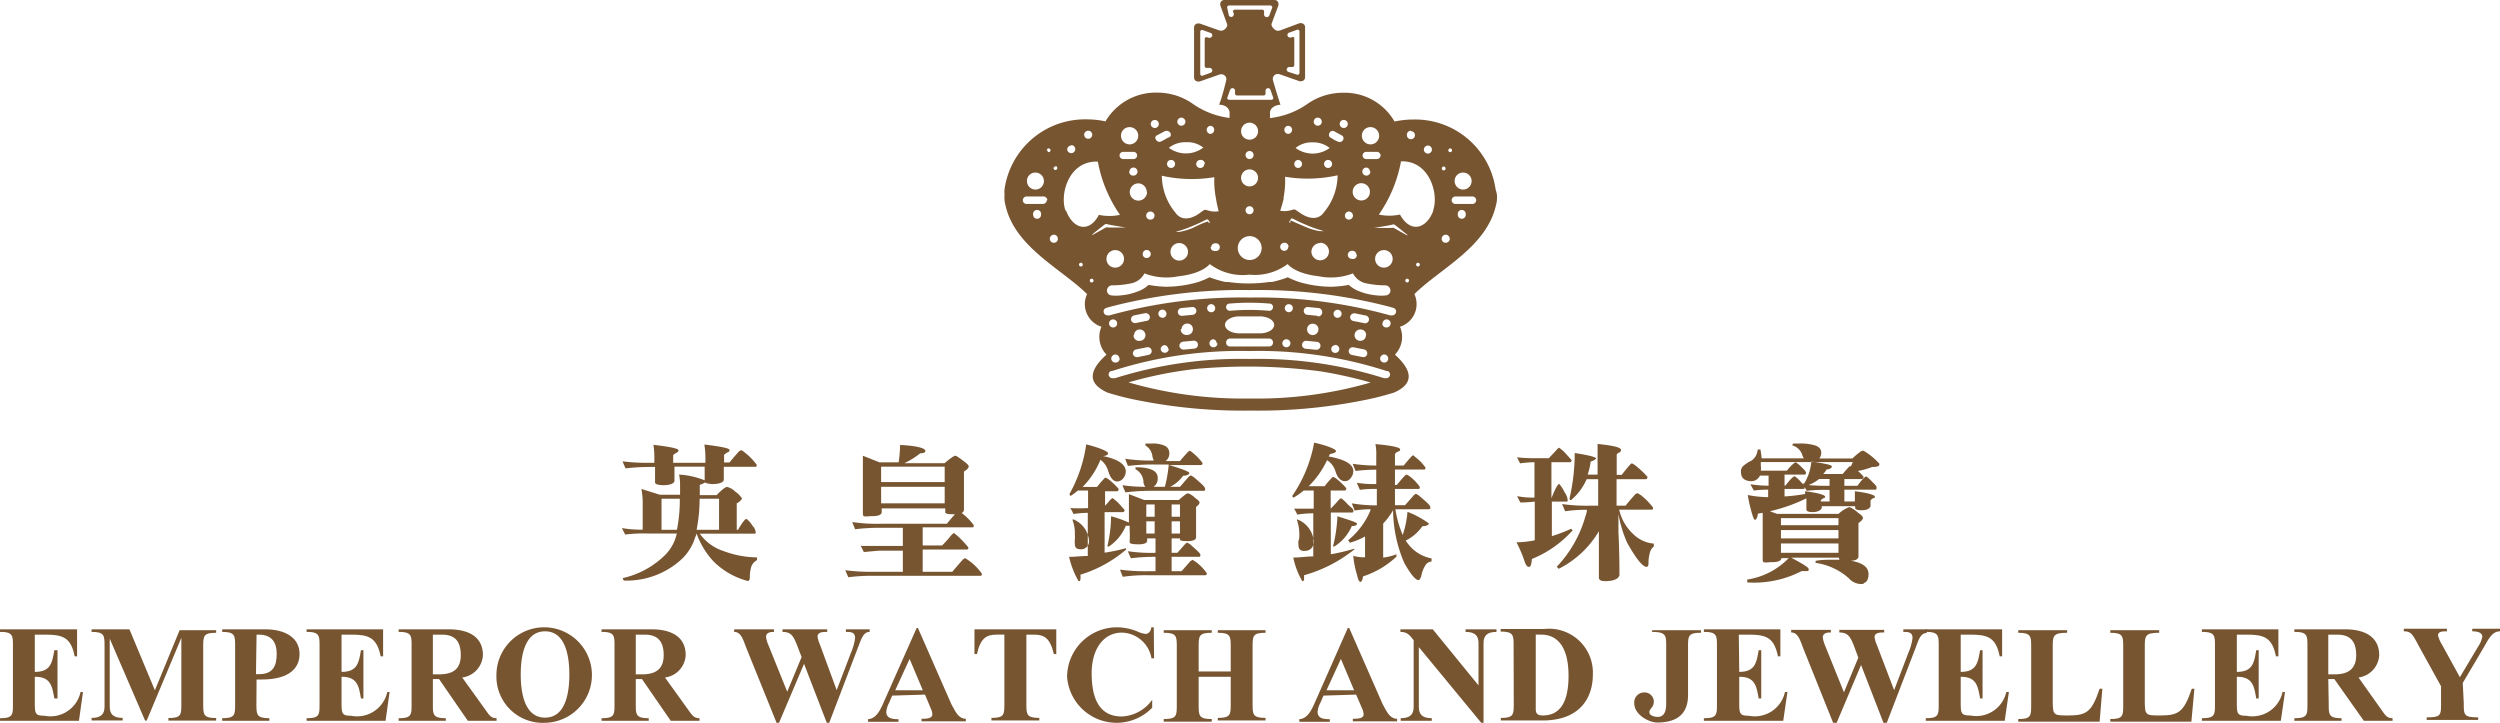 <svg xmlns="http://www.w3.org/2000/svg" viewBox="0 0 173.84 50.26"><defs><style>.cls-1,.cls-2{fill:#785531;}.cls-1{fill-rule:evenodd;}</style></defs><g id="圖層_2" data-name="圖層 2"><g id="Layer_1" data-name="Layer 1"><path class="cls-1" d="M51.55,31.3a.7.7,0,0,0-.17.09c-.29.33-.51.59-.65.77h-.38v-.53s.09-.1.27-.19a.14.14,0,0,0,.11-.15c0-.12-.59-.24-1.75-.38A6.53,6.53,0,0,1,49.05,32v.18H46.81v-.53s.09-.1.27-.19a.15.15,0,0,0,.1-.15c0-.12-.58-.24-1.74-.38A6.81,6.81,0,0,1,45.5,32v.18h-.21a13.69,13.69,0,0,1-2-.1c.06.15.13.32.21.49a14.4,14.4,0,0,1,1.84-.1h.21c0,.31,0,.67,0,1.07,0,.13.2.18.54.2.5,0,.77-.11.81-.29v-1H49c0,.27,0,.58,0,.95A5.6,5.6,0,0,0,47.22,33a3.7,3.7,0,0,1,.07.66v.74H45.88L44.6,34a5.42,5.42,0,0,1,.09,1.14v1.69a7.75,7.75,0,0,1-1.44-.11c.06.14.14.28.22.45a10.06,10.06,0,0,1,1.59-.07h2a3,3,0,0,1-.76,1.44,6.07,6.07,0,0,1-3,1.66.53.53,0,0,0,.08.17,5.64,5.64,0,0,0,4-1.47,3.46,3.46,0,0,0,.95-1.51,2.24,2.24,0,0,0,.11-.29h0A5.57,5.57,0,0,0,49.58,39,5.22,5.22,0,0,0,52,40.4c.09,0,.14-.11.14-.23s0-.38.08-.69a.82.82,0,0,1,.42-.53s0-.08,0-.19a6.9,6.9,0,0,1-2.35-.45,3.24,3.24,0,0,1-1.63-1.2h3.79c.06,0,.1,0,.1-.12a.87.87,0,0,0-.23-.44,1.76,1.76,0,0,0-.41-.47c-.1,0-.3.26-.59.76h-.09V35a.87.87,0,0,0,.37-.33,1.63,1.63,0,0,0-.48-.49,1.17,1.17,0,0,0-.56-.32c-.12,0-.36.19-.73.57H48.66l0-.72a1.07,1.07,0,0,0,.37-.17c.05.06.21.1.49.12.5,0,.77-.11.81-.29v-.91h2.16c.09,0,.13,0,.13-.14a4.33,4.33,0,0,0-.85-.87A1.14,1.14,0,0,0,51.55,31.3ZM46,36.84V34.68h1.27a10.38,10.38,0,0,1-.2,2.16Zm2.63-2.16H50v2.16H48.44A11.64,11.64,0,0,0,48.65,34.68Z"/><path class="cls-1" d="M62.59,30.94a10.45,10.45,0,0,1-.1,1.21H61.16L60,31.69c0,.27,0,.58,0,.94v2.1c0,.41,0,.73,0,1s.23.16.67.16.63-.11.64-.27v-.27h4.42v.28c0,.09.23.13.6.13h.07c-.24.27-.42.49-.56.66H61.31a11.76,11.76,0,0,1-2.05-.12l.2.5a14.71,14.71,0,0,1,1.84-.1h1.48v1.26H61.22c-.63,0-1.08,0-1.37,0a4.11,4.11,0,0,1,.21.42c.22,0,.61-.06,1.13-.09h1.59v1.47h-2a13.32,13.32,0,0,1-2-.11c.06.15.13.32.21.49a12.76,12.76,0,0,1,1.84-.1h7.34c.08,0,.11-.05.11-.14a3.69,3.69,0,0,0-.91-.92l-.25-.17a.87.87,0,0,0-.18.11c-.31.36-.55.63-.72.84H64.16V38.21h3.08c.06,0,.1-.06.1-.14a7.48,7.48,0,0,0-.51-.57,4.49,4.49,0,0,0-.5-.44,1.22,1.22,0,0,0-.26.25,6.93,6.93,0,0,1-.56.62H64.16V36.67h3.43c.08,0,.12,0,.12-.15a4,4,0,0,0-.84-.85l0,0a.25.25,0,0,0,.16-.23c0-.21,0-.42,0-.65v-2c.21-.13.33-.25.33-.35s-.13-.21-.37-.39-.48-.36-.56-.36-.35.17-.75.52h-2.8a5.39,5.39,0,0,0,1.11-.69q.36,0,.36-.18C64.3,31.15,63.73,31,62.59,30.94Zm-1.32,2.91h4.42V35H61.27Zm4.42-.33H61.27V32.45h4.42Z"/><path class="cls-1" d="M75.53,30.9a9.77,9.77,0,0,1-1.17,3.46s0,0,.08.13a4.21,4.21,0,0,0,.51-.38h.71v1.22a12,12,0,0,1-1.24,0,2,2,0,0,1,.22.41,8.18,8.18,0,0,1,1-.08v3c-.42,0-.85.06-1.3.06A6,6,0,0,0,75,40.41c.07,0,.11,0,.13-.13s0-.22,0-.32a8.83,8.83,0,0,0,3.18-1.75c0-.05,0-.08-.06-.08a11.49,11.49,0,0,1-1.44.3V35.61h1.28a.14.14,0,0,0,.11-.15L77.79,35a3.31,3.31,0,0,0-.43-.37,1.1,1.1,0,0,0-.23.21,2.36,2.36,0,0,1-.29.32v-1h.8c.09,0,.13,0,.15-.16a5.15,5.15,0,0,0-.7-.67l-.2-.12s-.06,0-.1.06c-.22.23-.38.43-.51.59h-1a5.75,5.75,0,0,0,1.24-1.89,1.43,1.43,0,0,1,.53.75c.15.51.36.76.65.76a.54.54,0,0,0,.41-.23.74.74,0,0,0,.17-.54c-.06-.46-.6-.8-1.6-1,.25,0,.37-.1.37-.2S76.54,31.15,75.53,30.9Zm1.73,5A9.53,9.53,0,0,1,77,38s0,0,.11,0a3.2,3.2,0,0,0,1.18-1.45.6.6,0,0,0,.26,0v.26a7.26,7.26,0,0,1,0,.89c0,.11.22.15.63.15s.58-.1.59-.25v-.16h.58v1a11,11,0,0,1-1.92-.11,5.16,5.16,0,0,0,.21.49,12.82,12.82,0,0,1,1.71-.1v1h-.47a13.23,13.23,0,0,1-2-.11l.19.5A11,11,0,0,1,79.8,40h4a.12.12,0,0,0,.12-.13,3.3,3.3,0,0,0-.77-.8l-.22-.14-.16.09c-.26.31-.47.54-.61.7h-.69v-1h1.89c.07,0,.11,0,.11-.13s-.26-.33-.7-.73l-.2-.13a.5.5,0,0,0-.14.08l-.56.63h-.4v-1h.58v.07q0,.12.51.12c.4,0,.61-.09.61-.27s0-.33,0-.51V35.25c.16-.12.24-.22.24-.31s-.12-.18-.32-.33a1.31,1.31,0,0,0-.48-.31c-.08,0-.3.16-.64.47h-2.4l-1.07-.41q0,.31,0,.75v1.23A7.49,7.49,0,0,0,77.26,35.9Zm2.45,1.2v-.85h.58v.85Zm1.76,0v-.85h.58v.85Zm-1.76-1.17v-.85h.58v.85Zm1.76,0v-.85h.58v.85Zm-6.88.17,0,.11a2.42,2.42,0,0,1,.15.95,2.06,2.06,0,0,1,0,.36,1.62,1.62,0,0,0,0,.3c0,.25.12.37.35.37a.55.55,0,0,0,.63-.63A1.73,1.73,0,0,0,74.59,36.1Zm8.16-4.76a.39.39,0,0,0-.14.08c-.25.27-.44.49-.56.64h-1a.64.64,0,0,0,.26-.57A.55.55,0,0,0,81,31a2,2,0,0,0-.87-.16l-.48,0a1.09,1.09,0,0,1,0,.14,1,1,0,0,1,.48.71.79.79,0,0,0,.11.33,11.32,11.32,0,0,1-2-.12l.19.5a14.55,14.55,0,0,1,1.84-.1h1A9,9,0,0,1,81,33.85h-.78l.08-.07a.69.69,0,0,0,.2-.57c0-.48-.54-.72-1.54-.72a.53.53,0,0,0,0,.14,1.05,1.05,0,0,1,.55.83.55.55,0,0,0,.14.39,10.72,10.72,0,0,1-1.6-.11c.06.16.13.32.21.5A13.51,13.51,0,0,1,80,34.13h3.69c.07,0,.11,0,.11-.14s-.28-.37-.76-.79a1.62,1.62,0,0,0-.22-.14.43.43,0,0,0-.16.09l-.61.7h-.68a2.41,2.41,0,0,0,.9-.77c.29,0,.43-.1.43-.19s-.46-.27-1.4-.55h2.19c.09,0,.13-.05.13-.15a4.2,4.2,0,0,0-.71-.73Z"/><path class="cls-1" d="M91.38,30.78a9.5,9.5,0,0,1-1.52,3.7s0,.05.08.13a5,5,0,0,0,.71-.5h.7v1.26h0c-.62,0-1.07,0-1.37,0a2,2,0,0,1,.22.41,9.4,9.4,0,0,1,1.12-.09h0v3c-.46,0-.92.08-1.39.08a5.43,5.43,0,0,0,.63,1.65q.09,0,.12-.12c0-.11,0-.22,0-.3a9.81,9.81,0,0,0,3.49-1.79s0-.06,0-.06a12.49,12.49,0,0,1-1.63.39V35.64H94c.07,0,.11,0,.11-.14s-.23-.25-.44-.48a2.55,2.55,0,0,0-.42-.38.75.75,0,0,0-.23.21c-.1.11-.26.29-.49.52h0V34.11h.94c.08,0,.13,0,.15-.16a5.15,5.15,0,0,0-.7-.67l-.2-.12a.14.14,0,0,0-.1.06,5.34,5.34,0,0,0-.51.59H91A6.36,6.36,0,0,0,92.28,32a1.41,1.41,0,0,1,.57.73c.14.49.38.73.68.73a.49.49,0,0,0,.4-.23.74.74,0,0,0,.17-.54c-.06-.44-.62-.75-1.71-.95,0,0,.06-.1.09-.17.28-.05.42-.11.42-.21S92.39,31,91.38,30.78ZM93,35.9A10.36,10.36,0,0,1,92.69,38s0,0,.1,0A3.16,3.16,0,0,0,94,36.58c.23,0,.36-.06.36-.16S93.85,36.17,93,35.9Zm-2.8.2a.25.25,0,0,0,0,.11,3,3,0,0,1,.15,1c0,.16,0,.29-.06.38a1.24,1.24,0,0,0,0,.31c0,.27.13.41.39.41.44,0,.67-.23.67-.7A1.78,1.78,0,0,0,90.16,36.1Zm8.1-4.45a.39.39,0,0,0-.14.08c-.25.27-.43.49-.55.64H97v-.76c0-.08.1-.17.27-.23a.12.12,0,0,0,.09-.13c0-.14-.58-.27-1.72-.37a3.38,3.38,0,0,1,.06.79v.7a10.69,10.69,0,0,1-1.64-.12c.06.17.14.33.2.5a11.76,11.76,0,0,1,1.44-.09v1a7.38,7.38,0,0,1-1.35-.09c.06.16.14.32.21.49A7.91,7.91,0,0,1,95.74,34v1.14A10,10,0,0,1,94,35c.05.15.13.32.2.5a7.32,7.32,0,0,1,1.1-.09l0,.07a5.29,5.29,0,0,1-1.56,2.09.5.5,0,0,1,.12.17,4.48,4.48,0,0,0,1.06-.44v1.45a2.65,2.65,0,0,1-.82-.1A6.43,6.43,0,0,0,94.37,40c.06.3.14.46.23.46s.15-.16.18-.38a6.16,6.16,0,0,0,2.32-1.37.82.82,0,0,0,0-.17,3.43,3.43,0,0,1-.92.23V36.41a5.35,5.35,0,0,0,.58-.75,1.39,1.39,0,0,0,.11-.19,9.42,9.42,0,0,0,.77,3.66c.45.8.79,1.21,1,1.21.06,0,.12-.1.19-.28a2,2,0,0,1,.3-.77.51.51,0,0,1,.41-.24.89.89,0,0,0,0-.22,2.69,2.69,0,0,1-1.68-1.08,1.11,1.11,0,0,1-.11-.16,3.16,3.16,0,0,0,1.16-1c.3,0,.45-.11.45-.19a6.36,6.36,0,0,0-1.49-.81,6.81,6.81,0,0,1-.33,1.61,7.32,7.32,0,0,1-.51-1.79h2.31c.08,0,.12,0,.12-.14s-.28-.37-.77-.79a1.17,1.17,0,0,0-.22-.14.3.3,0,0,0-.15.09l-.62.7H97V34H98.6c.09,0,.13,0,.13-.14a3.16,3.16,0,0,0-.71-.74L97.83,33a.44.44,0,0,0-.15.08c-.24.27-.43.49-.55.64H97V32.65h2c.08,0,.12,0,.12-.14a3.22,3.22,0,0,0-.71-.73A1.57,1.57,0,0,0,98.26,31.65Z"/><path class="cls-1" d="M109.25,36.77a10.69,10.69,0,0,1-1.34.51v-2.4h1c.07,0,.1,0,.1-.12a1.07,1.07,0,0,0-.21-.52,2.47,2.47,0,0,0-.38-.59c-.09,0-.28.33-.54,1V32.14h1.3c.06,0,.1-.06.1-.15l-.44-.49a2.74,2.74,0,0,0-.43-.37.86.86,0,0,0-.22.21l-.49.52h-.85a10.94,10.94,0,0,1-1.37-.06c.08.13.15.28.22.42a8,8,0,0,1,1-.08V34.6a5.71,5.71,0,0,1-1.2-.1c.06.14.14.29.22.44.11,0,.44,0,1-.06v2.69a7,7,0,0,1-1.27.14A8.77,8.77,0,0,1,106,39c.09.29.19.42.32.42s.18-.24.2-.55a7.62,7.62,0,0,0,2.84-2A.64.64,0,0,1,109.25,36.77Zm.25-5.27a14,14,0,0,1-.36,3.15c0,.08,0,.12.11.12a3.92,3.92,0,0,0,1.08-1.45h.8v1.84h-.45a12.26,12.26,0,0,1-2.06-.11c.06.15.14.32.21.5a10.21,10.21,0,0,1,1.52-.1,1.41,1.41,0,0,1-.1.43,8.37,8.37,0,0,1-2,3.53c.08.08.12.14.14.14a6.75,6.75,0,0,0,2.79-2.61c0,1.66,0,2.72,0,3.22,0,.17.14.25.43.25.58,0,.91-.14,1-.4,0-.54,0-1.54-.07-3V35.75a8.54,8.54,0,0,0,.61,2c.57,1,1,1.61,1.33,1.67.1,0,.15-.09.15-.24s0-.37.08-.68A.79.79,0,0,1,115,38V37.8a2.31,2.31,0,0,1-1.41-.64,3.34,3.34,0,0,1-1-1.72h2.24c.07,0,.12,0,.12-.14a4.68,4.68,0,0,0-.85-.87l-.23-.14a.46.46,0,0,0-.17.09c-.29.33-.52.59-.66.78h-.63V33.32h2c.08,0,.13,0,.15-.16a6.36,6.36,0,0,0-.84-.79,1.32,1.32,0,0,0-.24-.15.2.2,0,0,0-.11.07c-.26.29-.46.54-.6.73h-.35v-1.4c0-.05.09-.12.23-.18a.21.21,0,0,0,.07-.15c0-.18-.54-.31-1.63-.42,0,.35,0,.8,0,1.32V33h-.69a4.68,4.68,0,0,0,.21-.91.79.79,0,0,0,.38-.2C111,31.79,110.52,31.66,109.5,31.5Z"/><path class="cls-1" d="M122.22,31.26a1,1,0,0,1-.43.77,2.67,2.67,0,0,0-.56.36.5.5,0,0,0-.17.42c0,.41.22.62.67.65a.66.66,0,0,0,.65-.39l.6,0v.7a7.15,7.15,0,0,1-1.26-.1c.06.14.15.28.23.44a6.89,6.89,0,0,1,1-.06v.52a7.55,7.55,0,0,1-1.42-.15,11.18,11.18,0,0,0,.29,1.27c.09.31.16.46.22.46s.19-.18.19-.43l.34-.06c0,.15,0,.32,0,.51v1.76c0,.41,0,.73,0,1s.23.16.67.16.63-.12.63-.28h.51a5.09,5.09,0,0,1-2.88,1.49,1.23,1.23,0,0,0,0,.2,7.19,7.19,0,0,0,3.78-.79l.38,0c.07,0,.11,0,.11-.13s-.4-.36-1.21-.8h3.32v.07s0,.05.06.07h-.23c-.61,0-1.09,0-1.46.08,0,0,0,.05,0,.14a4.4,4.4,0,0,1,2.31,1.07,1.13,1.13,0,0,0,.85.4c.11,0,.17,0,.21-.07.2-.07.31-.28.31-.61,0-.5-.41-.8-1.24-.94.35,0,.54-.12.54-.3s0-.37,0-.56V36.37c.2-.14.31-.25.31-.36s-.13-.2-.38-.39a1.88,1.88,0,0,0-.56-.36,2.05,2.05,0,0,0-.75.47h-4.29l-.49-.18a11.5,11.5,0,0,0,2.54-.9v.77c0,.13.14.19.44.19s.55-.1.63-.29V35.2H129v.1q0,.18.45.18c.34,0,.55-.09.62-.29V34.8a.48.48,0,0,1,.22-.17c.05,0,.08,0,.08-.1s-.46-.26-1.39-.37c0,.18,0,.38,0,.56v.15h-.73v-.82h2.13c.07,0,.11,0,.11-.13s-.1-.22-.26-.37a3,3,0,0,0-.45-.42c-.1,0-.31.22-.62.65h-.91v-.47h1.19c.08,0,.13-.05.15-.16a3.48,3.48,0,0,0-.4-.4,5.47,5.47,0,0,0,1-.28,1.18,1.18,0,0,0,.44-.06s.06-.07.06-.16a4.64,4.64,0,0,0-1.11-.91.36.36,0,0,0-.2.06,4.52,4.52,0,0,0-.57.48h-2.3a.64.64,0,0,0,.13-.42c0-.21-.12-.36-.37-.47a3.52,3.52,0,0,0-1.15-.15h-.44a.53.53,0,0,1-.06.13,1,1,0,0,1,.71.69,1,1,0,0,0,.1.21H122.5a6.17,6.17,0,0,0-.09-.62Zm5,3.61h-.61V34.8a.48.48,0,0,1,.22-.17s.08,0,.08-.1-.47-.26-1.39-.37v.19a11.93,11.93,0,0,1-1.43.17V34h1.3c.06,0,.1,0,.1-.13a.12.12,0,0,1,0,0l.14.26a10.54,10.54,0,0,1,1.59-.06h0Zm0-1.09a14,14,0,0,1-1.46-.05,2.73,2.73,0,0,0,.73-.42h.73Zm-1.8-.06a2.51,2.51,0,0,0-.18-.19,2.08,2.08,0,0,0-.44-.41c-.1,0-.32.21-.64.64h-.07V33h1.38a.1.1,0,0,0,.11-.11c0-.09-.09-.21-.25-.35a2.56,2.56,0,0,0-.45-.39c-.1,0-.32.2-.63.58h-.39c-.58,0-1.05,0-1.42,0a1.13,1.13,0,0,0,0-.34c0-.08,0-.17,0-.26h6.39a.91.91,0,0,1-.14.3.21.21,0,0,0-.09,0c-.2.21-.35.39-.47.53h-1.35a1.91,1.91,0,0,0,.24-.32c.23,0,.36-.11.36-.21s-.51-.21-1.43-.33a3.4,3.4,0,0,1-.5,1.53h-.09A.09.09,0,0,0,125.46,33.72Zm-1.58,4.72v-.65h4v.65Zm0-1v-.58h4v.58Zm0-.92v-.49h4v.49Z"/><path class="cls-1" d="M2.42,44.13H3c1.26,0,1.92.09,2.19,1.51h.17V43.76H0v.18c.9,0,.9.25.9,1v4c0,.77,0,1-.9,1v.18H5.49l.28-2H5.6a2.14,2.14,0,0,1-2.51,1.65c-.67,0-.67-.17-.67-1V47.06c1.11,0,1.2.64,1.36,1.51H4V45.21H3.78c-.16.88-.25,1.51-1.36,1.51Z"/><path class="cls-1" d="M10.77,48,9,43.76H6.37v.18c.9,0,.9.25.9,1v4.19c0,.54-.26.79-.9.79v.18H8.53v-.18c-.64,0-.9-.25-.9-.79V44.41h0l2.46,5.7h.11l2.41-5.76,0,0v4.58c0,.77,0,1-.9,1v.18h3.32v-.18c-.9,0-.9-.25-.9-1V45c0-.77,0-1,.9-1v-.18H12.49Z"/><path class="cls-1" d="M17.84,44.13H18c.86,0,1.24.5,1.24,1.33S19,46.88,18,46.88h-.2Zm0,3.12h.36c2,0,2.63-.86,2.63-1.77,0-1.14-1-1.72-2.38-1.72h-3v.18c.9,0,.9.25.9,1v4c0,.77,0,1-.9,1v.18h3.28v-.18c-.9,0-.9-.25-.9-1Z"/><path class="cls-1" d="M23.75,44.13h.53c1.25,0,1.9.09,2.19,1.51h.17V43.76H21.32v.18c.9,0,.9.25.9,1v4c0,.77,0,1-.9,1v.18h5.49l.28-2h-.16a2.15,2.15,0,0,1-2.52,1.65c-.66,0-.66-.17-.66-1V47.06c1.1,0,1.2.64,1.35,1.51h.17V45.21H25.1c-.15.88-.25,1.51-1.35,1.51Z"/><path class="cls-1" d="M30.1,44.13h.62c.88,0,1.32.42,1.32,1.43,0,.77-.34,1.33-1.48,1.33H30.1Zm0,3.09h.43l2,2.9h2v-.18c-.37,0-.5-.19-.75-.55l-1.64-2.28a1.65,1.65,0,0,0,1.44-1.56c0-1.23-.94-1.79-2.38-1.79H27.72v.18c.9,0,.9.25.9,1v4c0,.77,0,1-.9,1v.18H31v-.18c-.9,0-.9-.25-.9-1Z"/><path class="cls-1" d="M37.9,50.26a3.32,3.32,0,1,0-3.38-3.32A3.22,3.22,0,0,0,37.9,50.26Zm0-.36c-1.47,0-1.69-1.84-1.69-3s.22-3,1.69-3,1.69,1.84,1.69,3S39.38,49.9,37.9,49.9Z"/><path class="cls-1" d="M44.21,44.13h.61c.88,0,1.33.42,1.33,1.43,0,.77-.35,1.33-1.48,1.33h-.46Zm0,3.09h.43l2,2.9h2v-.18c-.37,0-.51-.19-.76-.55l-1.64-2.28a1.65,1.65,0,0,0,1.44-1.56c0-1.23-.94-1.79-2.38-1.79H41.83v.18c.9,0,.9.25.9,1v4c0,.77,0,1-.9,1v.18h3.28v-.18c-.9,0-.9-.25-.9-1Z"/><path class="cls-1" d="M60.48,43.76H58.82v.18c.32,0,.64,0,.64.43a3.75,3.75,0,0,1-.28,1l-1,2.62L57,44.78a1.86,1.86,0,0,1-.15-.51c0-.33.39-.33.67-.33v-.18H54.41v.18c.6,0,.76.29,1,.89l.33.86-1,2.41-1.31-3.25a1.88,1.88,0,0,1-.16-.56c0-.32.32-.35.55-.35v-.18H51.05v.18c.44,0,.6.45.8,1L54,50.26h.17l1.74-4.1,1.58,4.1h.17l2.06-5.39c.18-.45.32-.93.75-.93Z"/><path class="cls-1" d="M64.32,48.3l.42,1a1,1,0,0,1,.09.38c0,.3-.48.3-.75.3v.18h3.08v-.18c-.54,0-.76-.59-1-1l-2.33-5.31h-.09l-2.22,5c-.23.51-.51,1.3-1.16,1.34v.18h2.12v-.18c-.48,0-.85-.07-.85-.52a1.63,1.63,0,0,1,.19-.61l.22-.51ZM64.17,48H62.25l1-2.18Z"/><path class="cls-1" d="M71.89,44.13c.72,0,1.13.23,1.39,1.35h.17V43.76H67.76v1.72h.17c.26-1.12.66-1.35,1.39-1.35h.52v4.79c0,.77,0,1-.9,1v.18h3.33v-.18c-.9,0-.9-.25-.9-1V44.13Z"/><path class="cls-1" d="M80.23,43.62h-.18c0,.22-.15.46-.4.46a1.9,1.9,0,0,1-.56-.17,3.83,3.83,0,0,0-1.42-.29,3.47,3.47,0,0,0-3.47,3.44,3.45,3.45,0,0,0,5.92,2.15v-.55A2.73,2.73,0,0,1,78,49.82c-1.28,0-2.09-.84-2.09-3,0-1.7.83-2.83,2.1-2.83a2.14,2.14,0,0,1,2.06,1.79h.18Z"/><path class="cls-1" d="M83.35,47.06h2.23v1.86c0,.77,0,1-.9,1v.18H88v-.18c-.9,0-.9-.25-.9-1V45c0-.77,0-1,.9-1v-.18H84.68v.18c.9,0,.9.25.9,1v1.69H83.35V45c0-.77,0-1,.91-1v-.18H80.92v.18c.91,0,.91.25.91,1v4c0,.77,0,1-.91,1v.18h3.34v-.18c-.91,0-.91-.25-.91-1Z"/><path class="cls-1" d="M94.3,48.3l.43,1a1,1,0,0,1,.09.38c0,.3-.48.3-.75.3v.18h3.08v-.18c-.54,0-.76-.59-1-1l-2.33-5.31h-.1l-2.21,5c-.23.51-.51,1.3-1.16,1.34v.18h2.12v-.18c-.48,0-.85-.07-.85-.52a1.63,1.63,0,0,1,.19-.61l.22-.51ZM94.16,48H92.24l1-2.18Z"/><path class="cls-1" d="M99.63,43.76H97.38v.18c.46,0,.62.19.92.58v4.63c0,.54-.26.79-.9.79v.18h2.16v-.18c-.64,0-.9-.25-.9-.79V45h0L103,50.26h.16V44.72c0-.53.26-.78.9-.78v-.18h-2.15v.18c.64,0,.9.25.9.78v2.94h0Z"/><path class="cls-1" d="M105.26,48.92c0,.77,0,1-.9,1v.18h2.89c2.69,0,3.51-1.66,3.51-3.18a3.05,3.05,0,0,0-3.41-3.18h-3v.18c.9,0,.9.25.9,1Zm1.53-4.79h.39c.94,0,1.89.63,1.89,2.86,0,1.21-.25,2.76-1.78,2.76-.33,0-.5-.09-.5-.44Z"/><path class="cls-1" d="M114.86,43.94c1,0,1,.25,1,1v4c0,.68-.24.91-.6.91-.19,0-.57-.08-.57-.33s.31-.31.31-.75a.64.64,0,0,0-.65-.62.69.69,0,0,0-.71.75c0,.79,1,1.34,1.6,1.34,1.27,0,2.14-.51,2.14-1.91V45c0-.77,0-1,.9-1v-.18h-3.38Z"/><path class="cls-1" d="M120.91,44.13h.53c1.26,0,1.91.09,2.19,1.51h.17V43.76h-5.32v.18c.91,0,.91.25.91,1v4c0,.77,0,1-.91,1v.18H124l.29-2h-.17a2.15,2.15,0,0,1-2.52,1.65c-.66,0-.66-.17-.66-1V47.06c1.1,0,1.2.64,1.35,1.51h.18V45.21h-.18c-.15.88-.25,1.51-1.35,1.51Z"/><path class="cls-1" d="M134,43.76h-1.65v.18c.32,0,.64,0,.64.43a3.75,3.75,0,0,1-.28,1l-1,2.62-1.21-3.17a1.86,1.86,0,0,1-.15-.51c0-.33.39-.33.67-.33v-.18H127.9v.18c.59,0,.76.29,1,.89l.32.86-1,2.41-1.31-3.25a2.23,2.23,0,0,1-.16-.56c0-.32.31-.35.56-.35v-.18h-2.76v.18c.44,0,.6.45.8,1l2.15,5.36h.18l1.73-4.1,1.59,4.1h.17l2.07-5.39c.17-.45.31-.93.73-.93Z"/><path class="cls-1" d="M136.34,44.13h.52c1.26,0,1.91.09,2.19,1.51h.17V43.76h-5.31v.18c.9,0,.9.25.9,1v4c0,.77,0,1-.9,1v.18h5.49l.29-2h-.18A2.14,2.14,0,0,1,137,49.75c-.66,0-.66-.17-.66-1V47.06c1.1,0,1.19.64,1.35,1.51h.17V45.21h-.17c-.16.88-.25,1.51-1.35,1.51Z"/><path class="cls-1" d="M146.19,47.89H146c-.55,1.65-.93,1.86-2.19,1.86-1,0-1.07,0-1.07-1V45c0-.77,0-1,1-1v-.18h-3.4v.18c.9,0,.9.25.9,1v4c0,.77,0,1-.9,1v.18H146Z"/><path class="cls-1" d="M152.59,47.89h-.18c-.56,1.65-.94,1.86-2.2,1.86-1,0-1.07,0-1.07-1V45c0-.77,0-1,1-1v-.18h-3.4v.18c.9,0,.9.25.9,1v4c0,.77,0,1-.9,1v.18h5.64Z"/><path class="cls-1" d="M155.54,44.13h.53c1.26,0,1.91.09,2.19,1.51h.17V43.76h-5.32v.18c.91,0,.91.25.91,1v4c0,.77,0,1-.91,1v.18h5.49l.29-2h-.17a2.15,2.15,0,0,1-2.52,1.65c-.66,0-.66-.17-.66-1V47.06c1.1,0,1.2.64,1.35,1.51h.17V45.21h-.17c-.15.88-.25,1.51-1.35,1.51Z"/><path class="cls-1" d="M161.9,44.13h.61c.88,0,1.33.42,1.33,1.43,0,.77-.36,1.33-1.48,1.33h-.46Zm0,3.09h.42l2.05,2.9h2v-.18c-.37,0-.5-.19-.75-.55L164,47.11a1.65,1.65,0,0,0,1.44-1.56c0-1.23-.95-1.79-2.38-1.79h-3.52v.18c.91,0,.91.25.91,1v4c0,.77,0,1-.91,1v.18h3.28v-.18c-.89,0-.89-.25-.89-1Z"/><path class="cls-1" d="M171.25,47.49,172.72,45c.32-.55.57-1.1,1.12-1.1v-.18h-1.93v.18c.28,0,.7.05.7.38a1.94,1.94,0,0,1-.29.68l-1.27,2.13-1.24-2.26a2.27,2.27,0,0,1-.28-.64c0-.29.32-.29.62-.29v-.18h-3v.18c.48,0,.6.17,1,.94l1.59,2.88v1.16c0,.86,0,1-1,1v.18h3.58v-.18c-1,0-1-.16-1-1Z"/><path class="cls-2" d="M104,13.18a5.65,5.65,0,0,0-5.72-4.87,6.33,6.33,0,0,0-1.31.14,4,4,0,0,0-3.62-2,4.3,4.3,0,0,0-2.5.82,5.65,5.65,0,0,1-2.54.94V7.84c0-.28.27-.52.73-.56-.2-.56-.52-1.69-.52-1.69a.34.34,0,0,1,.09-.35A.37.37,0,0,1,89,5.17l1.37.48.09,0a.28.28,0,0,0,.29-.27V1.88a.28.28,0,0,0-.29-.27l-.09,0L89,2.12A.39.39,0,0,1,88.58,2c-.12-.11-.21-.27-.14-.4L88.9.36a.29.29,0,0,0,0-.09A.27.27,0,0,0,88.65,0H85.13a.28.28,0,0,0-.28.27.32.32,0,0,0,0,.09l.46,1.27c.07.13,0,.29-.14.4a.39.39,0,0,1-.37.09l-1.39-.49-.09,0a.28.28,0,0,0-.29.27V5.4a.28.28,0,0,0,.29.27l.09,0,1.37-.48a.37.37,0,0,1,.39.07.34.34,0,0,1,.09.35S85,6.72,84.77,7.28c.46,0,.73.28.73.56V8.2A5.65,5.65,0,0,1,83,7.26a4.3,4.3,0,0,0-2.5-.82,4.06,4.06,0,0,0-3.63,2,6.16,6.16,0,0,0-1.3-.14,5.65,5.65,0,0,0-5.72,4.87,2.21,2.21,0,0,0,0,.37,3,3,0,0,0,0,.37,2.32,2.32,0,0,0,.07.38c.66,2.91,3.88,4.39,5.67,6.16a1.65,1.65,0,0,0,1,2.27,1.78,1.78,0,0,0,.35,1.94c-1.23,1.11-1.34,2,.07,2.64a19.89,19.89,0,0,0,2.36.58,37,37,0,0,0,7.6.67h0a37,37,0,0,0,7.6-.67,19.89,19.89,0,0,0,2.36-.58c1.41-.61,1.3-1.53.07-2.64a1.78,1.78,0,0,0,.35-1.94,1.65,1.65,0,0,0,1-2.27c1.79-1.77,5-3.25,5.67-6.16a2.32,2.32,0,0,0,.07-.38,3,3,0,0,0,0-.37A2.21,2.21,0,0,0,104,13.18ZM89.91,2.56h0l-.13.05h-.07a.19.19,0,0,1-.19-.18.18.18,0,0,1,.12-.16l.58-.21h0a.13.13,0,0,1,.14.13V5.07a.13.13,0,0,1-.14.13h0L89.59,5a.18.18,0,0,1-.12-.16.19.19,0,0,1,.19-.18h.07l.13,0h0a.14.14,0,0,0,.14-.14V2.7A.14.14,0,0,0,89.91,2.56Zm-6,2.16h0l.13,0h.07a.19.19,0,0,1,.19.18.18.18,0,0,1-.12.16l-.58.21h0a.13.13,0,0,1-.14-.13V2.21a.13.13,0,0,1,.14-.13h0l.58.21a.18.18,0,0,1,.12.16.19.19,0,0,1-.19.18h-.07l-.13-.05h0a.14.14,0,0,0-.14.14V4.58A.14.14,0,0,0,83.87,4.72ZM101.74,12a.59.59,0,1,1-.59.59A.58.58,0,0,1,101.74,12Zm-1.35-.42a.13.13,0,0,1,.13.14.13.13,0,0,1-.26,0A.13.13,0,0,1,100.39,11.58Zm-1.1-1.46a.28.28,0,1,1-.28.28A.29.29,0,0,1,99.29,10.12Zm-1.18-1a.28.28,0,1,1-.28.28A.28.28,0,0,1,98.11,9.09ZM96,10.81a.26.26,0,0,1-.27.25H95a.25.25,0,1,1,0-.5h.72A.26.26,0,0,1,96,10.81Zm-.71,1.12a.27.27,0,0,1-.28.28.28.28,0,0,1-.28-.28.29.29,0,0,1,.28-.28A.28.28,0,0,1,95.26,11.93Zm0-3.09a.6.6,0,1,1-.59.6A.59.59,0,0,1,95.26,8.84Zm-.63,3.9a.6.6,0,1,1-.6.6A.6.6,0,0,1,94.63,12.74Zm-.31,5A.27.27,0,0,1,94,18a.28.28,0,0,1-.28-.28.29.29,0,0,1,.28-.28A.28.28,0,0,1,94.32,17.7ZM94.08,15a.28.28,0,0,1-.28.27.27.27,0,0,1-.28-.27.28.28,0,0,1,.28-.29A.29.29,0,0,1,94.08,15Zm-.64-6.66a.28.28,0,1,1-.28.28A.27.27,0,0,1,93.44,8.34Zm-.68.78.51.28c.32.14.09.59-.23.45s-.34-.18-.54-.29S92.46,9,92.76,9.12Zm-.13,2.28a.28.28,0,1,1-.56,0,.28.28,0,0,1,.56,0Zm-1-3.22a.28.28,0,0,1,.28.28.27.27,0,0,1-.28.28.28.28,0,0,1-.28-.28A.29.29,0,0,1,91.59,8.18ZM91.26,9.9a1.81,1.81,0,0,1,1.2.39,2,2,0,0,1-2.37,0A1.74,1.74,0,0,1,91.26,9.9Zm-1,1.22a.29.29,0,0,1,.28.28.28.28,0,0,1-.28.28A.27.27,0,0,1,90,11.4.28.28,0,0,1,90.28,11.12Zm-.69-2.37a.28.28,0,0,1,.28.27.29.29,0,0,1-.28.29A.28.28,0,0,1,89.31,9,.27.27,0,0,1,89.59,8.75Zm-.32,5a6.18,6.18,0,0,0,.11-1.46,9.52,9.52,0,0,0,3.65-.1,4.06,4.06,0,0,1-.93,2.55c-.41.6-1.07.47-1.63.1s-.31-.3-.82-.19a1.57,1.57,0,0,1-.61,0A8.06,8.06,0,0,0,89.27,13.77Zm.49,1.72a.08.08,0,0,1-.08,0,.06.06,0,0,1,0-.07h0l.11-.17s0-.09.18,0a9.73,9.73,0,0,0,.91.42,7.46,7.46,0,0,0,.71.27l.48.15.11,0s.06,0,0,0,0,0-.06,0l-.34,0a4.18,4.18,0,0,1-1-.3c-.75-.32-.84-.37-.84-.37l-.11-.05s-.06,0-.09,0l0,.06Zm2.06,1.41a.61.61,0,0,1,.61.61.61.61,0,0,1-.61.61.61.61,0,0,1-.61-.61A.62.62,0,0,1,91.82,16.9Zm-2.22.28a.27.27,0,0,1-.28.28.28.28,0,0,1-.28-.28.29.29,0,0,1,.28-.28A.28.28,0,0,1,89.6,17.18ZM85.33.52s0,0,0,0a.14.14,0,0,1,.14-.14h2.86a.14.14,0,0,1,.14.14s0,0,0,0l-.21.56a.18.18,0,0,1-.16.11A.18.18,0,0,1,87.9,1a.15.15,0,0,1,0-.07l0-.12a.08.08,0,0,0,0,0,.13.13,0,0,0-.13-.14h-1.9a.13.13,0,0,0-.13.14.08.08,0,0,0,0,0l.05.12a.15.15,0,0,1,0,.07.18.18,0,0,1-.18.18.18.18,0,0,1-.16-.11Zm.14,6.42a.13.13,0,0,1-.13-.14s0,0,0,0l.2-.56a.19.19,0,0,1,.16-.11.18.18,0,0,1,.18.18s0,.05,0,.07l0,.12a.06.06,0,0,0,0,0,.13.13,0,0,0,.13.14h1.88A.13.13,0,0,0,88,6.5a.06.06,0,0,0,0,0l0-.12s0,0,0-.07a.18.18,0,0,1,.18-.18.19.19,0,0,1,.16.11l.2.56s0,0,0,0a.13.13,0,0,1-.13.14Zm1.42,2.77a.58.58,0,0,1-.59-.59.59.59,0,0,1,1.18,0A.58.58,0,0,1,86.89,9.71Zm.28,1.07a.28.28,0,1,1-.28-.28A.28.28,0,0,1,87.17,10.78Zm-.28,1a.59.59,0,0,1,.59.59.59.59,0,1,1-1.18,0A.59.59,0,0,1,86.89,11.78Zm.28,2.84a.28.28,0,1,1-.56,0,.28.28,0,0,1,.56,0Zm-.28,1.8a.83.83,0,1,1-.82.83A.83.83,0,0,1,86.89,16.42Zm0,2.68h0a3.8,3.8,0,0,0,2.65-.74l0,0h0s.46.66,2.16.85a4.25,4.25,0,0,0,2.38-.2,1.34,1.34,0,0,0,.82.67,6.35,6.35,0,0,0,1.31.16h.09a.37.37,0,0,1,.38.3.34.34,0,0,1-.3.4,2.65,2.65,0,0,1-.65,0,4.22,4.22,0,0,1-1.37-.35,2.2,2.2,0,0,1-.57-.38,7.92,7.92,0,0,1-1.22.13,8.19,8.19,0,0,1-2.2-.32,5.7,5.7,0,0,1-.82-.34,7.07,7.07,0,0,1-1.12.33l-.19,0a10,10,0,0,1-2.82,0l-.19,0a7.07,7.07,0,0,1-1.12-.33,5.7,5.7,0,0,1-.82.34,8.24,8.24,0,0,1-2.2.32,7.92,7.92,0,0,1-1.22-.13,2.2,2.2,0,0,1-.57.38,4.22,4.22,0,0,1-1.37.35,2.65,2.65,0,0,1-.65,0,.34.34,0,0,1-.3-.4.37.37,0,0,1,.38-.3h.09a6.35,6.35,0,0,0,1.31-.16,1.34,1.34,0,0,0,.82-.67,4.25,4.25,0,0,0,2.38.2c1.7-.19,2.16-.85,2.16-.85h0l0,0A3.8,3.8,0,0,0,86.87,19.1ZM95.62,18a.61.61,0,0,1,1.22,0,.61.61,0,0,1-1.22,0ZM76.94,18a.61.61,0,1,1,.61.61A.6.6,0,0,1,76.94,18Zm2.52-.34a.28.28,0,0,1,.28-.28.29.29,0,0,1,.28.28.28.28,0,0,1-.28.28A.27.27,0,0,1,79.46,17.7Zm4.63-2.19a.07.07,0,0,1-.07,0h0l0-.06s-.09,0-.09,0l-.11.05s-.09,0-.84.37a4.18,4.18,0,0,1-1,.3l-.34,0-.07,0s0,0,.06,0l.11,0,.48-.15a7.46,7.46,0,0,0,.71-.27c.33-.13.78-.35.91-.42s.18,0,.18,0l.11.17h0A.05.05,0,0,1,84.09,15.51ZM82,16.9a.62.62,0,0,1,.61.61.61.61,0,0,1-.61.61.61.61,0,0,1-.61-.61A.61.61,0,0,1,82,16.9Zm2.22.28a.27.27,0,0,1,.28-.26.27.27,0,1,1,0,.53A.27.27,0,0,1,84.18,17.18Zm.56-2.5a1.57,1.57,0,0,1-.61,0c-.51-.11-.27-.19-.82.19s-1.22.5-1.63-.1a4.06,4.06,0,0,1-.93-2.55,9.52,9.52,0,0,0,3.65.1,6.18,6.18,0,0,0,.11,1.46A8.06,8.06,0,0,0,84.74,14.68ZM81.15,11.4a.28.28,0,0,1,.56,0,.28.28,0,1,1-.56,0Zm3-2.65a.27.27,0,0,1,.28.27.28.28,0,0,1-.28.29A.29.29,0,0,1,83.91,9,.28.28,0,0,1,84.19,8.75Zm-.41,2.65a.27.27,0,0,1-.28.28.28.28,0,0,1-.28-.28.29.29,0,0,1,.28-.28A.28.28,0,0,1,83.78,11.4Zm-.09-1.12a2,2,0,0,1-2.37,0,1.81,1.81,0,0,1,1.2-.39A1.74,1.74,0,0,1,83.69,10.28Zm-1.51-2.1a.29.29,0,0,1,.29.28.28.28,0,0,1-.29.28.27.27,0,0,1-.27-.28A.28.28,0,0,1,82.18,8.18Zm-.9,1.38c-.2.11-.32.19-.54.29s-.55-.31-.23-.45L81,9.12C81.32,9,81.59,9.39,81.28,9.56Zm-.94-1.22a.28.28,0,1,1,0,.56.28.28,0,0,1,0-.56ZM80,14.71a.28.28,0,0,1,.28.29.27.27,0,0,1-.28.27A.28.28,0,0,1,79.7,15,.29.29,0,0,1,80,14.71Zm-.24-1.37a.6.6,0,1,1-.6-.59A.6.6,0,0,1,79.74,13.34Zm-1.22-1.41a.28.28,0,0,1,.28-.28.29.29,0,0,1,.28.28.28.28,0,0,1-.28.28A.27.27,0,0,1,78.52,11.93Zm0-3.09a.6.6,0,1,1-.59.6A.59.59,0,0,1,78.52,8.84Zm-.44,1.72h.72a.25.25,0,1,1,0,.5h-.72a.25.25,0,1,1,0-.5ZM75.67,9.09a.28.28,0,1,1,0,.56.28.28,0,0,1,0-.56Zm-1.18,1a.28.28,0,1,1-.28.28A.29.29,0,0,1,74.49,10.12Zm-1.1,1.46a.13.13,0,0,1,.13.14.13.13,0,1,1-.26,0A.13.13,0,0,1,73.39,11.58ZM72,12a.59.59,0,1,1-.59.59A.58.58,0,0,1,72,12Zm.11,3.21a.27.27,0,0,1-.27-.28.28.28,0,1,1,.55,0A.27.27,0,0,1,72.15,15.21Zm.68-1.29a.27.27,0,0,1-.28.26H71.4a.26.26,0,0,1-.28-.26h0a.27.27,0,0,1,.28-.26h1.15a.28.28,0,0,1,.28.26Zm0-3.47a.13.13,0,0,1,.13-.13.13.13,0,0,1,0,.26A.13.13,0,0,1,72.83,10.45Zm.44,6.43A.28.28,0,0,1,73,16.6a.29.29,0,0,1,.28-.28.28.28,0,0,1,.28.28A.27.27,0,0,1,73.27,16.88Zm1.93,1.65a.13.13,0,0,1-.13-.13.13.13,0,0,1,.26,0A.13.13,0,0,1,75.2,18.53Zm-1.07-3.89c-.42-1.15.25-3.49,2.25-3.4a9.48,9.48,0,0,0,1.54,3.7,3.54,3.54,0,0,1-1.47,0C75.74,16.23,74.61,15.94,74.13,14.64Zm1.82,5a.13.13,0,1,1,0-.26.13.13,0,1,1,0,.26ZM76,16.32l-.08,0s-.09,0,0,0l.79-.63.12-.09a.21.21,0,0,1,.19,0l.25.05,1,.17h.06s.06,0,0,0h-.09c-.26,0-1.17,0-1.17,0a.33.33,0,0,0-.17,0ZM95.31,26.6a28.43,28.43,0,0,1-8.41,1.11,28.53,28.53,0,0,1-8.43-1.12,28.15,28.15,0,0,1,4.82-.95c1.09-.09,2.23-.15,3.42-.15a38.68,38.68,0,0,1,5.1.33,30,30,0,0,1,3.5.78Zm1.1-.3-.1,0-.06,0a29,29,0,0,0-9.36-1.34h0a29,29,0,0,0-9.36,1.34l-.06,0-.1,0a.27.27,0,0,1-.28-.26.26.26,0,0,1,.17-.24l.07,0a28.87,28.87,0,0,1,9.54-1.39h0a28.89,28.89,0,0,1,9.55,1.39l.07,0a.26.26,0,0,1,.17.24A.27.27,0,0,1,96.41,26.3Zm-19-3.53a.28.28,0,1,1,.27-.27A.27.27,0,0,1,77.39,22.77Zm.45,2.16a.28.28,0,0,1-.29.28.29.29,0,0,1-.3-.28.3.3,0,0,1,.3-.28A.29.29,0,0,1,77.84,24.93Zm2-.25-.74.15a.29.29,0,0,1-.34-.21.28.28,0,0,1,.22-.32l.74-.15a.28.28,0,0,1,.34.21h0A.27.27,0,0,1,79.8,24.68Zm-1-1.37a.39.39,0,0,1,.39-.4.4.4,0,0,1,.4.4.39.39,0,0,1-.4.39A.38.38,0,0,1,78.82,23.31Zm.87-1-.74.15a.29.29,0,0,1-.34-.2.28.28,0,0,1,.22-.33l.74-.15a.3.3,0,0,1,.34.21A.27.27,0,0,1,79.69,22.32Zm1.1-.22a.27.27,0,0,1-.28-.28.28.28,0,0,1,.28-.28.29.29,0,0,1,.28.28A.28.28,0,0,1,80.79,22.1Zm.44,2.16a.27.27,0,0,1-.28.28.28.28,0,0,1-.28-.28A.29.29,0,0,1,81,24,.28.28,0,0,1,81.23,24.26Zm1-.49.72-.07a.28.28,0,0,1,.31.25.27.27,0,0,1-.25.3l-.72.07a.3.3,0,0,1-.32-.25A.29.29,0,0,1,82.21,23.77Zm-.11-.87a.39.39,0,0,1,.4-.39.38.38,0,0,1,.39.39.39.39,0,0,1-.39.4A.4.4,0,0,1,82.1,22.9Zm.78-1-.72.07a.28.28,0,0,1-.32-.24.28.28,0,0,1,.26-.3l.72-.07a.27.27,0,0,1,.31.24A.28.28,0,0,1,82.88,21.89Zm1.28-.18a.28.28,0,0,1-.28-.28.28.28,0,0,1,.56,0A.28.28,0,0,1,84.16,21.71Zm.44,2.16a.28.28,0,1,1-.28-.28A.28.28,0,0,1,84.6,23.87ZM86.18,22H87.6c.54,0,1,.26,1,.59s-.44.59-1,.59H86.18c-.54,0-1-.26-1-.59S85.64,22,86.18,22Zm-.92-.62a.24.24,0,0,1,.24-.27,16.13,16.13,0,0,1,2.78,0,.24.24,0,0,1,.24.27.26.26,0,0,1-.29.23,15.11,15.11,0,0,0-2.69,0A.26.26,0,0,1,85.26,21.38Zm3.26,2.44a.26.26,0,0,1-.27.27c-1.09,0-1.63,0-2.72,0a.26.26,0,0,1-.27-.27.27.27,0,0,1,.26-.28c1.1,0,1.64,0,2.74,0A.27.27,0,0,1,88.52,23.82Zm.93-.23a.28.28,0,0,1,0,.56.28.28,0,1,1,0-.56Zm-.11-2.16a.28.28,0,0,1,.56,0,.28.28,0,1,1-.56,0Zm2.28.53-.72-.07a.27.27,0,1,1,.06-.54l.72.07a.28.28,0,0,1,.26.3A.28.28,0,0,1,91.62,22Zm.06.94a.4.4,0,0,1-.4.4.39.39,0,0,1-.39-.4.38.38,0,0,1,.39-.39A.39.39,0,0,1,91.68,22.9Zm-.83.8.72.07a.27.27,0,0,1,.25.3.28.28,0,0,1-.31.25l-.72-.07a.27.27,0,0,1-.25-.3A.28.28,0,0,1,90.85,23.7Zm2,.28a.29.29,0,0,1,.28.28.28.28,0,0,1-.28.28.27.27,0,0,1-.28-.28A.28.28,0,0,1,92.83,24Zm-.12-2.16a.28.28,0,0,1,.56,0,.28.28,0,1,1-.56,0Zm2.13.65-.76-.15a.27.27,0,0,1-.21-.32.3.3,0,0,1,.34-.21l.74.15a.28.28,0,0,1,.22.33A.28.28,0,0,1,94.84,22.47Zm.12.84a.38.38,0,0,1-.39.39.39.39,0,0,1-.4-.39.4.4,0,0,1,.4-.4A.39.39,0,0,1,95,23.31Zm-.86.84.74.15a.27.27,0,1,1-.11.53L94,24.68a.27.27,0,0,1-.21-.32h0A.28.28,0,0,1,94.1,24.15Zm2.13.5a.28.28,0,0,1,.28.28.27.27,0,0,1-.28.28.28.28,0,0,1-.28-.28A.29.29,0,0,1,96.23,24.65Zm-.11-2.15a.28.28,0,1,1,.27.27A.27.27,0,0,1,96.12,22.5Zm.65-.57-.12,0a34.32,34.32,0,0,0-9.76-1.24,34.32,34.32,0,0,0-9.76,1.24l-.12,0a.28.28,0,0,1-.29-.27.26.26,0,0,1,.19-.25h0l.2-.06a36.11,36.11,0,0,1,9.78-1.18h0a36.11,36.11,0,0,1,9.78,1.18l.2.06h0a.26.26,0,0,1,.19.25A.28.28,0,0,1,96.77,21.93Zm.13-6.08a.33.33,0,0,0-.17,0s-.91,0-1.17,0h-.1s0,0,0,0h.06l1-.17.24-.05a.22.22,0,0,1,.2,0l.12.09.79.63s0,0,0,0l-.08,0Zm.93,3.79a.13.13,0,1,1,0-.26.13.13,0,1,1,0,.26Zm.75-1.11a.13.13,0,0,1-.13-.13.13.13,0,1,1,.26,0A.13.13,0,0,1,98.58,18.53Zm1.07-3.89c-.48,1.3-1.61,1.59-2.32.28a3.54,3.54,0,0,1-1.47,0,9.48,9.48,0,0,0,1.54-3.7C99.4,11.15,100.07,13.49,99.65,14.64Zm.86,2.24a.27.27,0,0,1-.28-.28.28.28,0,0,1,.28-.28.29.29,0,0,1,.28.28A.28.28,0,0,1,100.51,16.88Zm.31-6.3a.13.13,0,0,1,0-.26.13.13,0,0,1,0,.26Zm.81,4.63a.27.27,0,0,1-.28-.28.28.28,0,1,1,.55,0A.27.27,0,0,1,101.63,15.21Zm1-1.29a.26.26,0,0,1-.28.26h-1.15a.26.26,0,0,1-.28-.26h0a.27.27,0,0,1,.28-.26h1.15a.27.27,0,0,1,.28.26Z"/></g></g></svg>